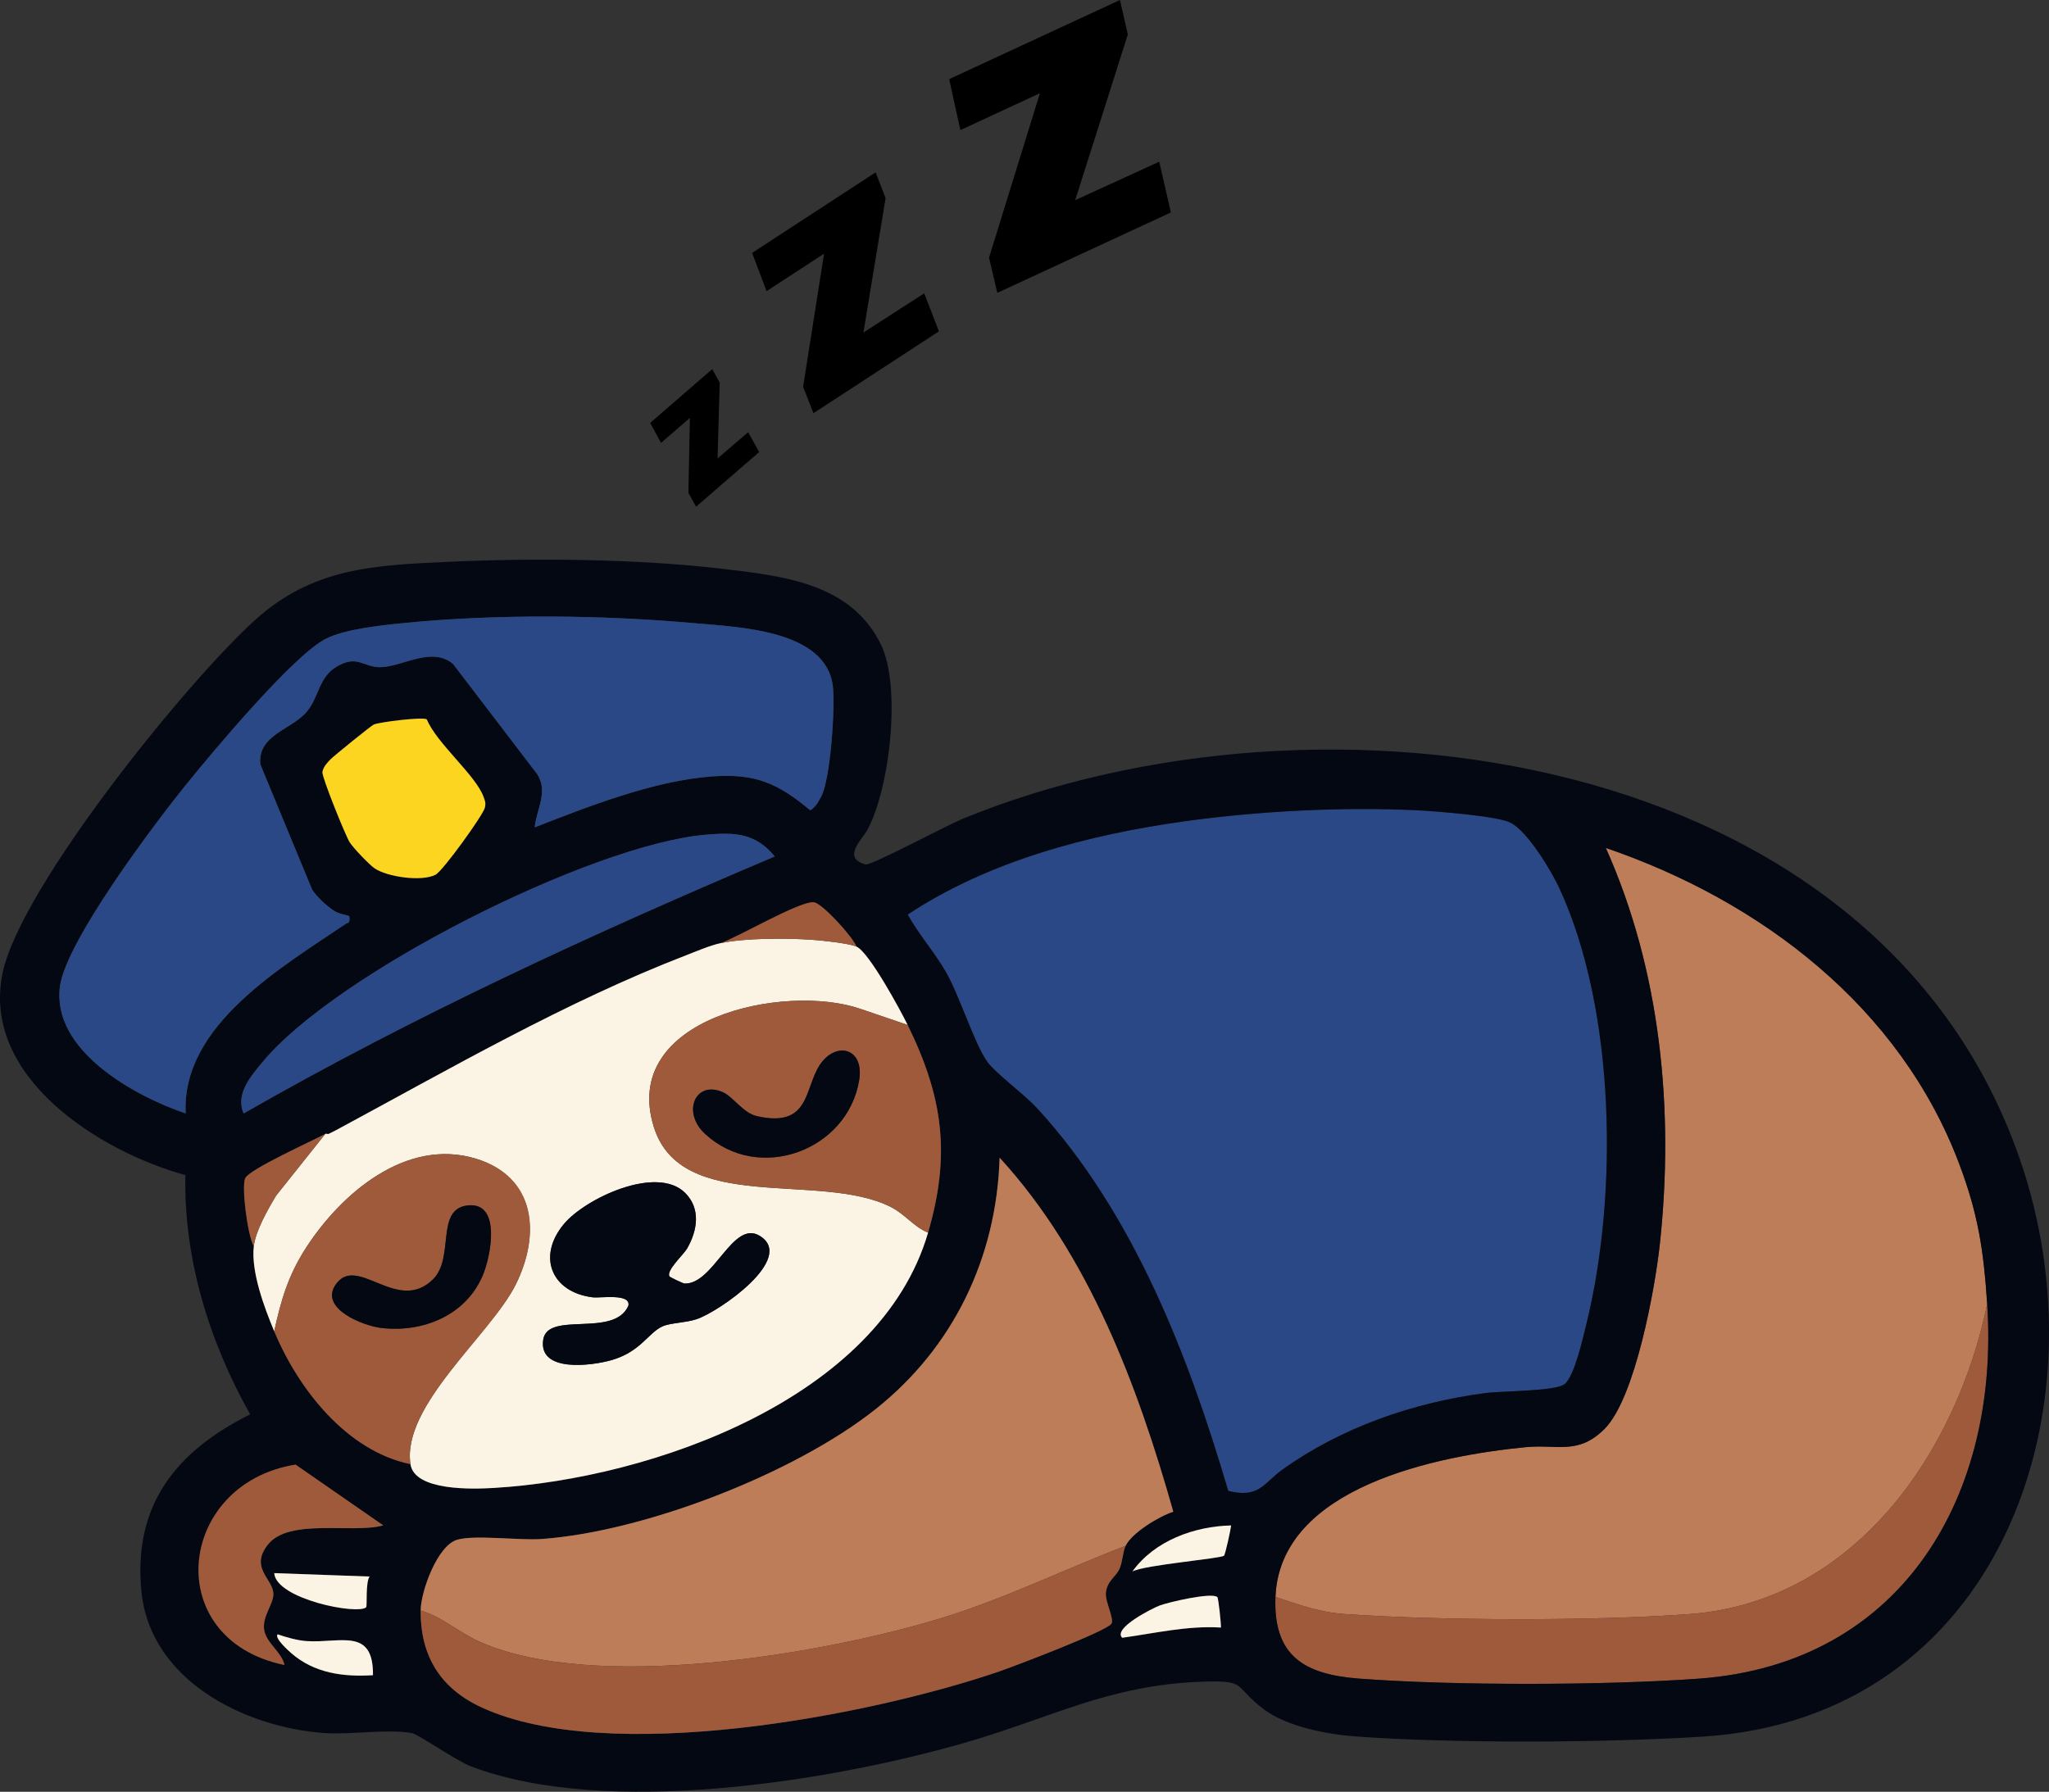 <?xml version="1.0" encoding="UTF-8"?>
<svg id="Layer_2" data-name="Layer 2" xmlns="http://www.w3.org/2000/svg" viewBox="0 0 631.76 552.59">
  <rect x="0" y="0" width="631.76" height="552.59" fill="#333333" stroke="none"/>
  <defs>
    <style>
      .cls-1 {
        fill: #be7d59;
      }

      .cls-2 {
        fill: #040812;
      }

      .cls-3 {
        fill: #9e5a3a;
      }

      .cls-4 {
        fill: #fbf3e3;
      }

      .cls-5 {
        fill: #2b4886;
      }

      .cls-6 {
        fill: #fcd521;
      }
    </style>
  </defs>
  <g id="Layer_1-2" data-name="Layer 1">
    <g>
      <g>
        <g>
          <path class="cls-5" d="M378.7,459.8c-12.25-41.66-29.18-85.58-58.92-118-3.84-4.19-12.68-10.71-15.24-14.16-4.08-5.5-8.61-20.47-12.96-27.99-3.54-6.11-8.29-11.42-11.71-17.59,25.09-16.62,56-24.7,85.7-28.81,22.69-3.13,48.4-4.46,71.3-3.35,5.66.27,24.55,1.73,28.77,3.78,5.32,2.59,12.74,15,15.25,20.45,17.28,37.61,18.06,94.46,8.24,134.17-1.05,4.25-3.65,15.99-6.67,18.53-2.7,2.27-19.23,2.11-24.5,2.8-22.19,2.91-44.35,10.58-62.52,23.58-5.8,4.15-7.14,8.97-16.74,6.59Z"/>
          <path class="cls-1" d="M612.7,402.2c-9.56,46.08-41.09,91.84-91.83,95.59-29.35,2.17-76.7,2.04-106.13,0-8-.55-14.06-2.84-21.48-5.29,1.38-34.07,50.25-43.56,77.18-46.19,9.72-.95,16.17,2.52,24.29-5.64,9.47-9.5,15.57-43.38,17.04-56.98,4.45-41.22.32-84.25-16.66-122.19,47.79,16.35,90.68,48.97,108.94,97.37,5.92,15.68,7.55,26.82,8.65,43.33Z"/>
          <path class="cls-3" d="M393.25,492.5c7.42,2.45,13.48,4.74,21.48,5.29,29.43,2.04,76.78,2.17,106.13,0,50.74-3.75,82.28-49.51,91.83-95.59,3.87,58.36-25.61,110.82-88.74,115.49-28.74,2.12-76.28,2.2-104.97,0-16.65-1.28-26.48-6.83-25.74-25.19Z"/>
        </g>
        <g>
          <path class="cls-2" d="M57.14,362.4c-26.62-7.32-63.01-30.36-56.34-62.33,5.52-26.48,56.97-90.06,77.95-108.95,17.79-16.02,36.51-16.81,59.83-17.87,26.17-1.18,58.12-.9,84.03,2.16,18.77,2.22,39.79,4.4,49.03,23.42,6.3,12.96,2.72,44.28-4.18,57.09-1.55,2.87-8.11,8.74-.51,10.68,1.6.41,25.26-12.19,29.72-14.02,110.47-45.33,281.74-22.41,325.96,104.5,27.14,77.88-6.42,172.71-97.56,178.5-30.28,1.92-77.01,2.17-107.13-.06-8.83-.65-21.25-3.03-28.34-8.41-9.6-7.29-4.59-9.06-20.02-8.42-27.6,1.14-45.5,11-70.83,18.42-42.14,12.33-112.05,23.51-153.57,7.63-4.64-1.78-16.17-9.85-18.12-10.23-7.26-1.38-19.15.56-27.26-.04-24.53-1.81-53.46-16.29-56.18-43.57-2.67-26.73,10.68-43.33,33.51-54.69-12.58-22.46-20.5-47.79-19.97-73.82ZM107.65,282.51c-.18-.19-3.13-.54-4.99-1.85-2.45-1.73-4.64-3.76-6.38-6.22l-16-38.69c-.9-9.15,9.56-10.66,14.28-16.22,3.81-4.5,3.64-10.57,9.19-13.9,6.56-3.93,8.25.3,13.78.12,6.65-.22,15.67-6.48,22.17-.98l25.91,33.93c3.55,5.43-.18,10.8-.74,16.46,16.55-6.49,36.8-14.41,54.63-15.71,13.34-.98,20.29,2.05,30.32,10.44,1.65-.93,2.43-2.54,3.32-4.1,2.92-5.15,4.43-27.85,3.65-34.2-2.12-17.32-28.89-18.17-42.56-19.39-28.95-2.59-61.37-2.9-90.28,0-6.72.68-17.7,1.84-23.53,4.82-10.03,5.13-34.99,34.99-43.13,45.07-9.74,12.07-36.84,48.04-38.78,62.01-2.75,19.79,22.96,33.95,38.75,39.28-1.36-27.29,29.95-45.3,49.75-58.73,1.08.13.76-2.04.65-2.15ZM131.58,221.84c-1.38-.8-14.44.82-16.32,1.6-.79.33-12.44,9.78-13.38,10.76-1.03,1.08-2.25,2.38-2.47,3.91s7.1,19.58,8.41,21.64c1.13,1.78,6.01,6.89,7.7,8.05,3.86,2.64,14.48,4.17,18.77,1.96,2.26-1.16,14.62-18.34,15.18-20.61.38-1.51.12-2.02-.36-3.35-2.4-6.73-14.48-16.52-17.53-23.97ZM378.7,459.8c9.6,2.38,10.94-2.44,16.74-6.59,18.17-13,40.33-20.67,62.52-23.58,5.27-.69,21.81-.53,24.5-2.8,3.02-2.54,5.62-14.28,6.67-18.53,9.81-39.71,9.04-96.56-8.24-134.17-2.5-5.45-9.93-17.87-15.25-20.45-4.22-2.05-23.11-3.51-28.77-3.78-22.9-1.11-48.61.22-71.3,3.35-29.7,4.1-60.61,12.19-85.7,28.81,3.42,6.17,8.17,11.48,11.71,17.59,4.35,7.51,8.89,22.49,12.96,27.99,2.56,3.45,11.4,9.98,15.24,14.16,29.74,32.42,46.67,76.34,58.92,118ZM75.11,343.4c52.71-30.21,107.84-55.55,163.77-79.27-6.05-7.34-12.46-7.46-21.37-6.69-35.27,3.06-113.97,42.7-136.65,70.2-3.63,4.4-8.3,9.76-5.75,15.76ZM612.7,402.2c-1.09-16.51-2.73-27.65-8.65-43.33-18.27-48.4-61.15-81.02-108.94-97.37,16.97,37.94,21.11,80.97,16.66,122.19-1.47,13.6-7.57,47.48-17.04,56.98-8.12,8.15-14.57,4.69-24.29,5.64-26.94,2.63-75.81,12.12-77.18,46.19-.74,18.36,9.09,23.91,25.74,25.19,28.69,2.2,76.23,2.12,104.97,0,63.12-4.67,92.61-57.12,88.74-115.49ZM222.1,290.9c-3.07.66-7.4,2.5-10.48,3.69-37.13,14.32-73.28,35.26-108.17,54.06-.64.34-1.34.64-2.1,1.05-.27.15-.78-.15-1.05,0-4.11,2.23-23.3,10.83-24.68,13.64-1.24,2.52.71,17.7,2.63,21.01-.9,7.83,3.25,18.97,6.3,26.25,7.46,17.81,22.3,36.86,42,40.95,1.27,8.37,19.33,7.72,25.71,7.34,48.63-2.88,118.98-27.56,133.89-78.74,6.99-24,4.68-41.66-6.3-64.05-2.3-4.7-11.9-22.4-15.75-24.15-1.24-3.14-10.64-13.43-13.16-13.68-4.38-.44-23.41,10.81-28.83,12.63ZM129.7,496.7c-.11,14.14,6.2,24.1,18.9,29.93,39.02,17.89,118.92,2.65,159.09-11.01,4.71-1.6,33.68-12.6,35.02-14.89.87-1.48-2.01-6.76-1.73-9.56.36-3.59,3.11-4.9,4.2-7.36.99-2.23.99-5.19,1.87-7.06,1.9-4,10.34-9.12,14.71-10.53-11.01-38.88-25.99-79.09-53.55-109.17-.94,30.86-14.29,58.59-38.38,77.66-25.01,19.79-71.05,37.66-102.87,39.93-6.84.49-20.58-1.37-26.02.23-6.09,1.79-11.2,15.94-11.24,21.83ZM118.15,470.44l-27.02-18.73c-36.54,5.82-41.87,53.82-3.44,61.79-.78-4.01-5.85-6.89-6.29-11.11-.42-3.99,2.79-7.6,2.88-10.59.15-4.8-7.5-8.09-1.69-15.42,6.57-8.3,25.94-3.3,35.55-5.93ZM379.59,470.46c-11.3.25-23.63,4.69-30.42,14.18,3.78-2,27.12-3.93,28.22-4.85.37-.3,2.04-7.89,2.2-9.33ZM113.95,486.21l-29.4-1.05c.56,8.05,25.96,12.99,28.36,10.5.33-.34-.25-7.63,1.04-9.45ZM375.34,492.56c-1.62-1.57-14.91,1.51-17.78,2.58-2.07.77-14.53,6.98-11.56,9.95,10.11-1.4,20.16-3.79,30.45-3.15.03-1.43-.77-9.06-1.11-9.39ZM115,516.64c.16-14.81-10.08-9.82-20.46-10.51-2.85-.19-6.22-1.15-8.93-2.08-1.1,1.09,3.3,5.02,4.18,5.79,7.1,6.19,16.05,7.39,25.21,6.81Z"/>
          <g>
            <path class="cls-4" d="M264.1,291.95c3.85,1.75,13.45,19.45,15.75,24.15l-14.49-4.94c-23.39-8.08-74.33,2.74-63.75,36.45,8.5,27.07,51.17,13.57,73.03,24.62,4.5,2.28,7.06,6.11,11.51,7.92-14.9,51.18-85.25,75.86-133.89,78.74-6.38.38-24.45,1.03-25.71-7.34-2.73-18.04,24.77-40.1,32.4-55.28s6.4-33.27-12.22-38.93c-21.59-6.56-41.71,10.86-52.53,27.73-5.33,8.31-7.58,15.92-9.65,25.52-3.05-7.28-7.2-18.42-6.3-26.25.55-4.77,4.4-11.5,6.92-15.66l15.13-18.99c.27-.15.78.15,1.05,0l2.1-1.05c34.89-18.8,71.03-39.74,108.17-54.06,3.08-1.19,7.41-3.04,10.48-3.69,7.61-1.63,19.95-1.58,27.87-1.09,3.02.19,11.85,1.11,14.13,2.14ZM211.25,367.9c-8.68-8.69-30.77,1.63-37.42,9.65-8.29,9.99-3.79,20.96,8.9,22.55,2.38.3,11.87-1.32,11.02,2.6-4.41,10.07-25.01,1.42-26.27,10.58-1.38,10.03,14.74,7.99,21,6.21,9.05-2.56,11.42-8.49,15.81-10.44,2.42-1.08,7.07-1.08,10.42-2.18,6.97-2.28,30.84-18.84,19.54-25.73-8.34-5.09-14.19,15.07-23.18,14.71-.5-.02-4.48-1.96-4.63-2.17-1.2-1.73,4.34-6.77,5.39-8.59,3.18-5.5,4.35-12.26-.57-17.19Z"/>
            <path class="cls-1" d="M129.7,496.7c.04-5.9,5.15-20.05,11.24-21.83,5.44-1.6,19.18.26,26.02-.23,31.82-2.27,77.86-20.14,102.87-39.93,24.09-19.06,37.44-46.8,38.38-77.66,27.56,30.08,42.54,70.29,53.55,109.17-4.36,1.4-12.81,6.52-14.71,10.53-19.37,7.43-37.8,16.56-57.75,22.57-36.72,11.07-106.2,22.67-141.4,7.01-6.51-2.9-11.51-7.68-18.19-9.63Z"/>
            <path class="cls-3" d="M347.05,476.75c-.88,1.87-.89,4.83-1.87,7.06-1.09,2.45-3.84,3.77-4.2,7.36-.28,2.8,2.6,8.08,1.73,9.56-1.34,2.29-30.31,13.29-35.02,14.89-40.17,13.66-120.08,28.9-159.09,11.01-12.7-5.82-19-15.79-18.9-29.93,6.68,1.96,11.68,6.74,18.19,9.63,35.2,15.66,104.68,4.06,141.4-7.01,19.95-6.01,38.38-15.14,57.75-22.57Z"/>
            <path class="cls-3" d="M126.55,451.55c-19.7-4.09-34.54-23.14-42-40.95,2.07-9.61,4.32-17.21,9.65-25.52,10.83-16.87,30.94-34.29,52.53-27.73,18.62,5.66,20.06,23.33,12.22,38.93s-35.13,37.24-32.4,55.28ZM133.55,394.5c-11.04,11.04-23.59-8.15-30.17,1.85-4.79,7.3,8.66,12.56,14.24,13.21,12.77,1.47,25.92-3.85,31.17-16.08,2.65-6.16,5.87-23.16-4.83-21.69-9.71,1.33-3.76,16.07-10.41,22.71Z"/>
            <path class="cls-3" d="M279.85,316.1c10.98,22.39,13.29,40.05,6.3,64.05-4.44-1.8-7.01-5.64-11.51-7.92-21.86-11.05-64.53,2.45-73.03-24.62-10.58-33.71,40.36-44.53,63.75-36.45l14.49,4.94ZM253.93,326.92c-6.36,7.01-2.93,21.31-20.59,17.3-4.16-.94-7.34-6.01-10.46-7.38-8.51-3.76-12.73,6.18-5.5,12.85,16.62,15.34,43.94,5.11,47.52-16.52,1.53-9.27-5.91-11.82-10.97-6.25Z"/>
            <path class="cls-3" d="M118.15,470.44c-9.61,2.63-28.99-2.37-35.55,5.93-5.81,7.34,1.84,10.62,1.69,15.42-.09,2.99-3.3,6.6-2.88,10.59.44,4.21,5.51,7.1,6.29,11.11-38.44-7.97-33.1-55.97,3.44-61.79l27.02,18.73Z"/>
            <path class="cls-3" d="M264.1,291.95c-2.28-1.04-11.11-1.96-14.13-2.14-7.92-.49-20.26-.53-27.87,1.09,5.43-1.83,24.46-13.08,28.83-12.63,2.53.26,11.93,10.55,13.16,13.68Z"/>
            <path class="cls-3" d="M100.3,349.7l-15.13,18.99c-2.52,4.16-6.37,10.89-6.92,15.66-1.93-3.3-3.87-18.49-2.63-21.01,1.38-2.81,20.58-11.41,24.68-13.64Z"/>
            <path class="cls-4" d="M375.34,492.56c.34.33,1.14,7.96,1.11,9.39-10.29-.64-20.34,1.75-30.45,3.15-2.97-2.97,9.5-9.18,11.56-9.95,2.86-1.07,16.16-4.15,17.78-2.58Z"/>
            <path class="cls-4" d="M115,516.64c-9.17.58-18.12-.62-25.21-6.81-.88-.77-5.28-4.7-4.18-5.79,2.72.93,6.08,1.89,8.93,2.08,10.37.69,20.62-4.3,20.46,10.51Z"/>
            <path class="cls-4" d="M113.95,486.21c-1.29,1.82-.71,9.11-1.04,9.45-2.4,2.49-27.79-2.45-28.36-10.5l29.4,1.05Z"/>
            <path class="cls-3" d="M103.45,348.65l-2.1,1.05c.76-.41,1.46-.71,2.1-1.05Z"/>
            <path class="cls-4" d="M379.59,470.46c-.16,1.44-1.83,9.03-2.2,9.33-1.1.91-24.44,2.84-28.22,4.85,6.79-9.49,19.13-13.93,30.42-14.18Z"/>
            <path class="cls-2" d="M211.25,367.9c4.92,4.93,3.75,11.69.57,17.19-1.05,1.82-6.59,6.85-5.39,8.59.15.21,4.13,2.15,4.63,2.17,8.99.36,14.84-19.8,23.18-14.71,11.29,6.89-12.57,23.45-19.54,25.73-3.35,1.1-8,1.1-10.42,2.18-4.38,1.95-6.75,7.88-15.81,10.44-6.26,1.77-22.38,3.81-21-6.21,1.26-9.16,21.86-.51,26.27-10.58.84-3.92-8.64-2.3-11.02-2.6-12.68-1.59-17.18-12.57-8.9-22.55,6.65-8.02,28.74-18.33,37.42-9.65Z"/>
            <path class="cls-2" d="M133.55,394.5c6.65-6.65.7-21.38,10.41-22.71,10.71-1.47,7.48,15.52,4.83,21.69-5.26,12.23-18.41,17.55-31.17,16.08-5.58-.64-19.03-5.91-14.24-13.21,6.57-10,19.12,9.18,30.17-1.85Z"/>
            <path class="cls-2" d="M253.93,326.92c5.06-5.57,12.5-3.02,10.97,6.25-3.57,21.62-30.9,31.86-47.52,16.52-7.22-6.67-3.01-16.6,5.5-12.85,3.11,1.37,6.29,6.44,10.46,7.38,17.66,4.01,14.22-10.29,20.59-17.3Z"/>
          </g>
          <g>
            <path class="cls-5" d="M75.11,343.4c-2.55-6,2.12-11.36,5.75-15.76,22.67-27.5,101.38-67.14,136.65-70.2,8.9-.77,15.31-.65,21.37,6.69-55.93,23.72-111.05,49.07-163.77,79.27Z"/>
            <path class="cls-6" d="M131.58,221.84c3.05,7.44,15.13,17.24,17.53,23.97.48,1.33.73,1.84.36,3.35-.57,2.27-12.92,19.45-15.18,20.61-4.28,2.21-14.91.68-18.77-1.96-1.69-1.16-6.58-6.27-7.7-8.05-1.31-2.06-8.62-20.19-8.41-21.64.22-1.53,1.44-2.84,2.47-3.91.94-.99,12.59-10.43,13.38-10.76,1.88-.78,14.93-2.4,16.32-1.6Z"/>
            <path class="cls-5" d="M107.65,282.51c.11.11.43,2.28-.65,2.15-19.8,13.43-51.11,31.44-49.75,58.73-15.79-5.33-41.5-19.49-38.75-39.28,1.94-13.97,29.04-49.95,38.78-62.01,8.14-10.08,33.1-39.94,43.13-45.07,5.83-2.98,16.81-4.15,23.53-4.82,28.92-2.91,61.33-2.6,90.28,0,13.67,1.22,40.43,2.08,42.56,19.39.78,6.35-.73,29.05-3.65,34.2-.88,1.56-1.66,3.17-3.32,4.1-10.02-8.39-16.98-11.41-30.32-10.44-17.83,1.31-38.08,9.22-54.63,15.71.56-5.66,4.3-11.04.74-16.46l-25.91-33.93c-6.5-5.5-15.52.76-22.17.98-5.53.18-7.21-4.06-13.78-.12-5.56,3.33-5.38,9.39-9.19,13.9-4.72,5.57-15.17,7.08-14.28,16.22l16,38.69c1.75,2.45,3.94,4.48,6.38,6.22,1.85,1.31,4.8,1.66,4.99,1.85Z"/>
          </g>
        </g>
      </g>
      <path d="M247.62,119.29l6.46-41.06-17.73,11.56-4.45-11.79,38.08-24.84,3.07,7.96-6.84,41.44,18.75-12.1,4.54,11.73-38.69,25.24-3.19-8.13Z"/>
      <path d="M212.25,152.02l.47-23.15-8.91,7.72-3.34-6.17,19.14-16.58,2.29,4.16-.65,23.38,9.43-8.09,3.39,6.13-19.45,16.84-2.37-4.25Z"/>
      <path d="M304.95,79.46l15.68-50.71-24.52,11.37-3.46-15.71L345.31,0l2.43,10.62-16.23,51.11,25.91-11.86,3.59,15.65-53.52,24.8-2.54-10.86Z"/>
    </g>
  </g>
</svg>